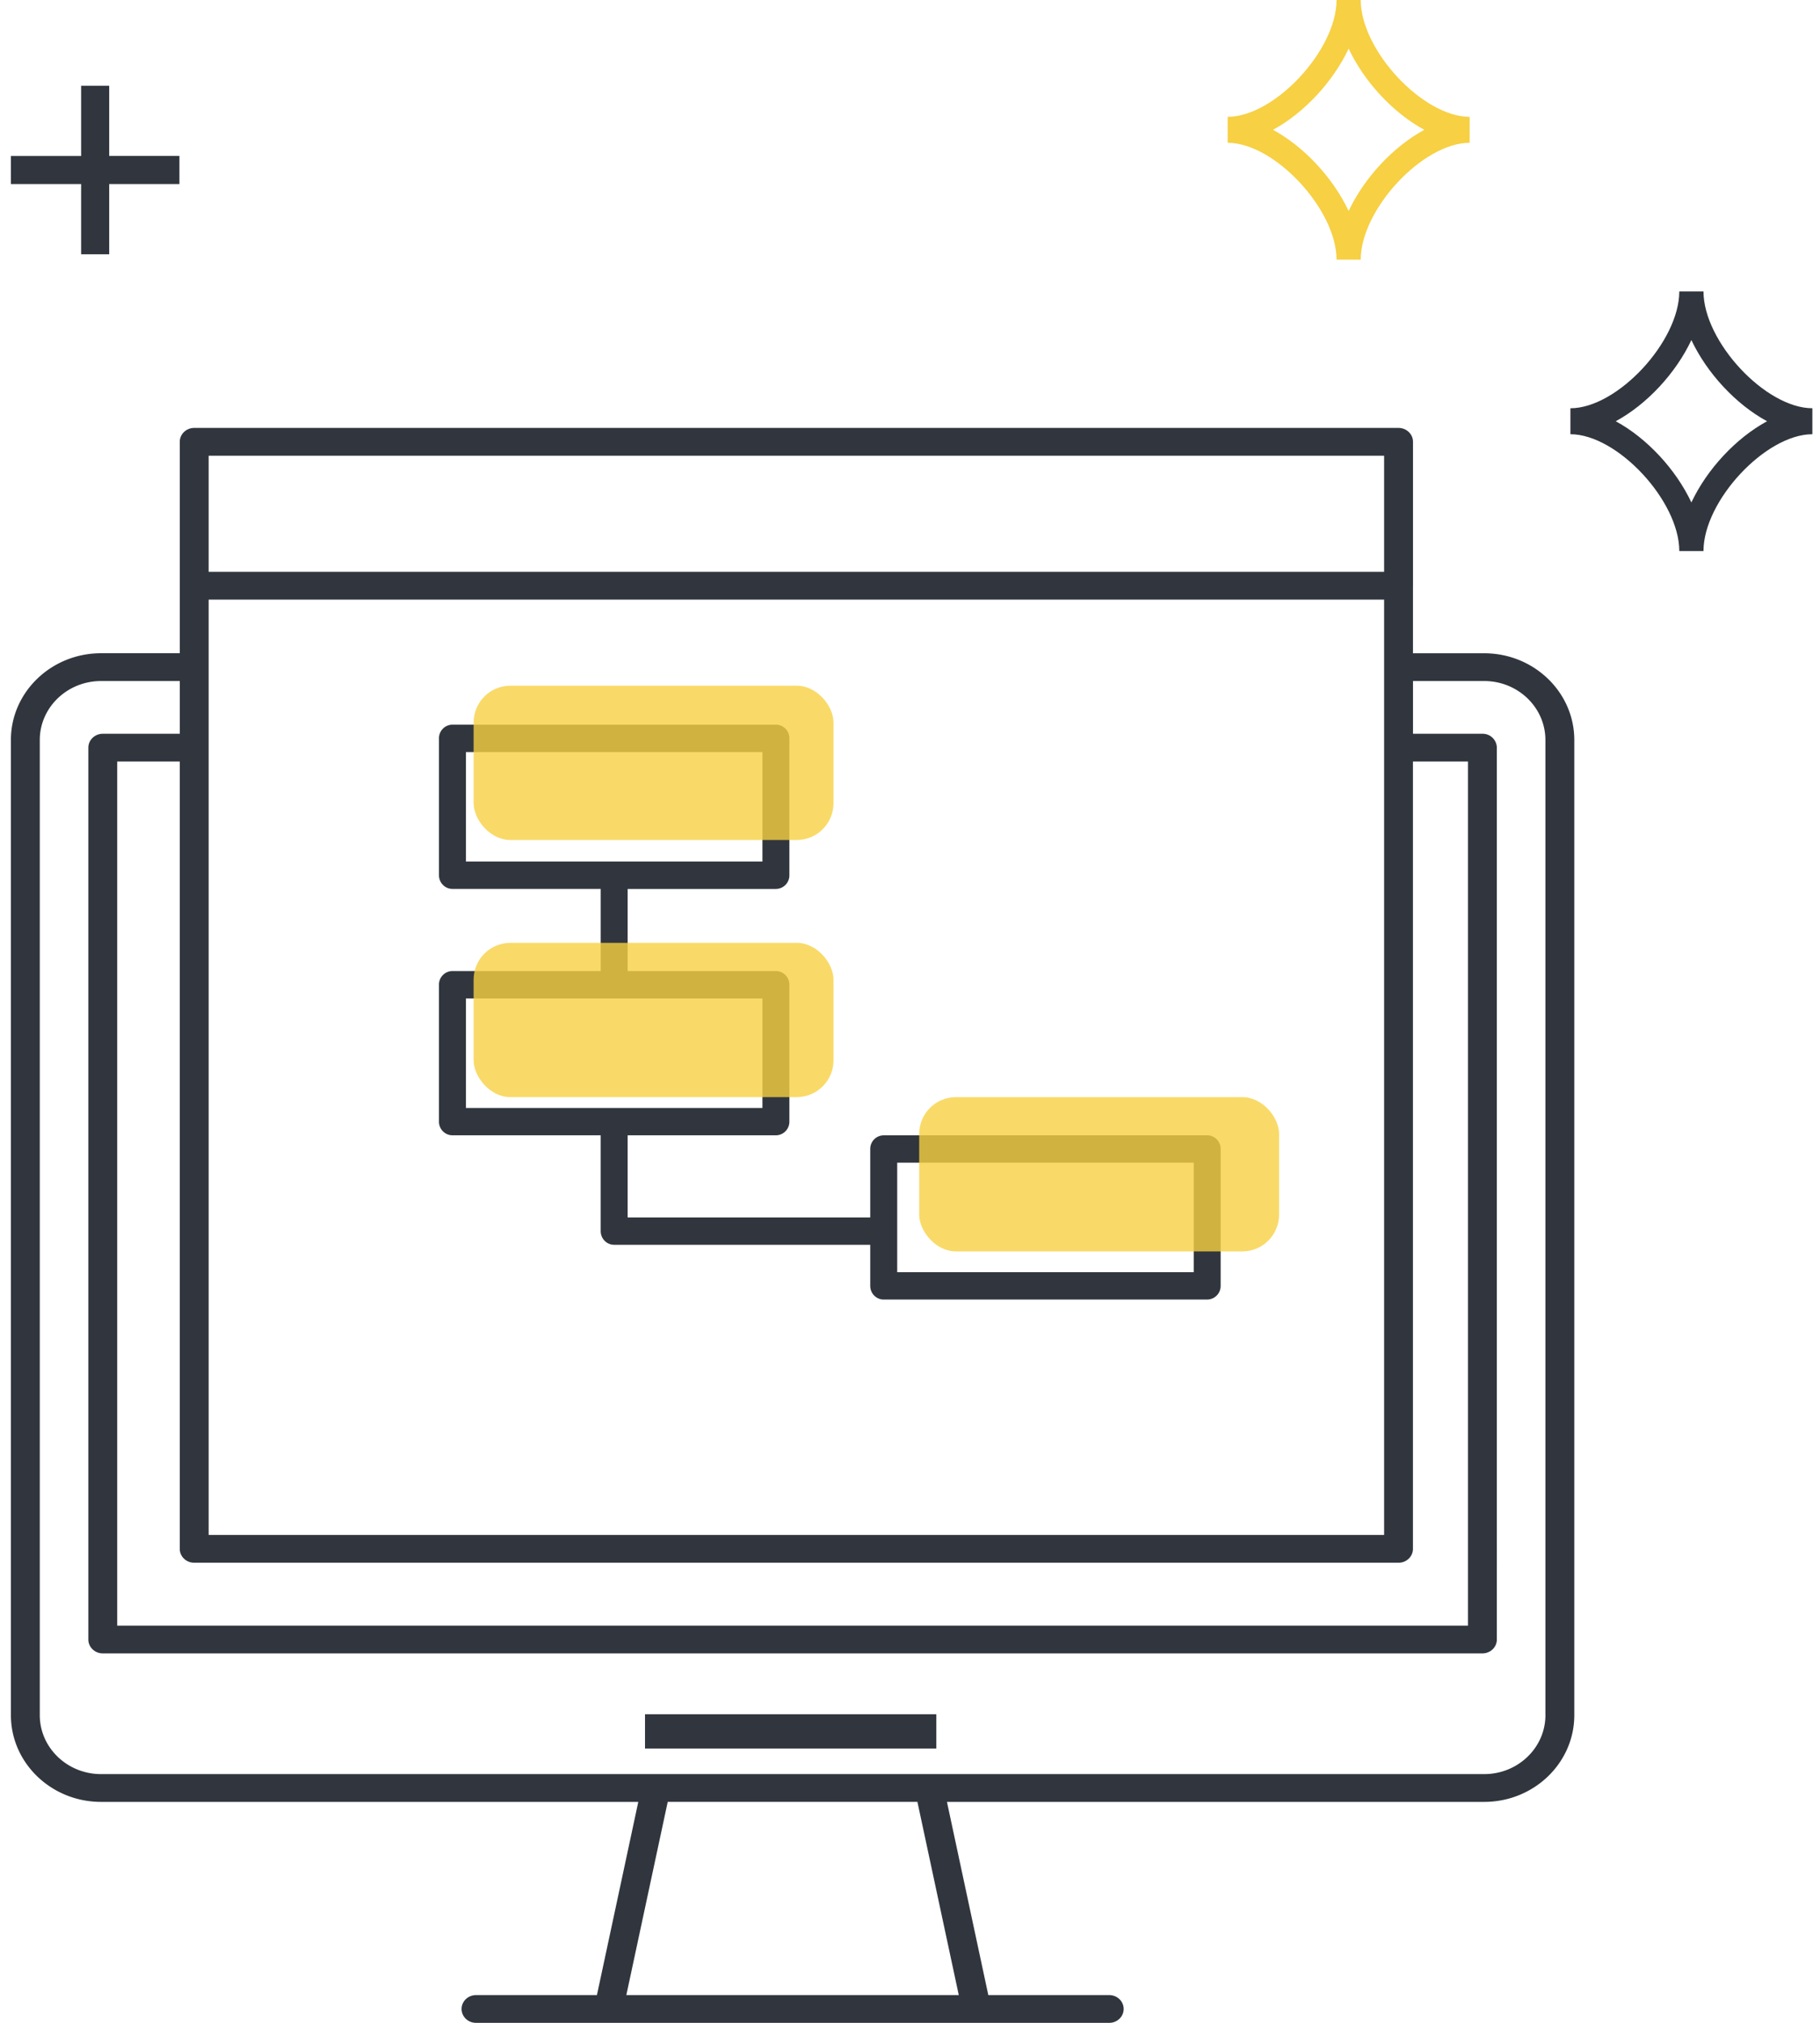 <svg xmlns="http://www.w3.org/2000/svg" width="99" height="110" viewBox="0 0 99 110"><g fill="none" fill-rule="evenodd" transform="translate(-5)"><g fill-rule="nonzero"><path fill="#31363E" d="M97.662 15.847h-1.316c0 2.732-3.376 6.354-5.922 6.354v1.412c2.546 0 5.922 3.622 5.922 6.353h1.316c0-2.731 3.377-6.353 5.923-6.353V22.2c-2.546 0-5.923-3.622-5.923-6.354zm-.658 11.475c-.851-1.81-2.428-3.502-4.115-4.415 1.687-.914 3.264-2.605 4.115-4.415.852 1.81 2.429 3.501 4.116 4.415-1.687.913-3.264 2.605-4.116 4.415z"/><path fill="#F7D043" d="M79.018 0h-1.316c0 2.731-3.376 6.353-5.922 6.353v1.412c2.546 0 5.922 3.622 5.922 6.354h1.316c0-2.732 3.377-6.354 5.923-6.354V6.353c-2.546 0-5.923-3.622-5.923-6.353zm-.658 11.474c-.851-1.81-2.428-3.501-4.115-4.415 1.687-.913 3.264-2.605 4.115-4.415.852 1.81 2.428 3.502 4.116 4.415-1.688.914-3.264 2.605-4.116 4.415z"/><path fill="#31363E" d="M85.732 35.523H81.86V31.86l.001-.01v-7.824c0-.418-.354-.756-.787-.756h-65.51c-.434 0-.785.338-.785.756v11.496h-4.284c-2.703 0-4.902 2.115-4.902 4.715V93.27c0 2.6 2.2 4.715 4.902 4.715H39.72l-2.25 10.506h-6.577c-.433 0-.785.338-.785.755s.353.755.785.755h34.444c.434 0 .785-.338.785-.755s-.351-.755-.785-.755H58.76l-2.25-10.506h29.224c2.704 0 4.901-2.115 4.901-4.715V40.24c0-2.6-2.199-4.716-4.902-4.716zM16.35 24.783h63.94v6.313H16.35v-6.314zm0 15.874v-8.051h63.94V83.47H16.35V40.657zm-.786 44.323h65.51c.433 0 .784-.338.784-.755V41.412h2.993V88.4H11.374V41.412h3.404v42.813c0 .417.352.755.785.755zm41.592 23.51H39.07l2.251-10.506h13.582l2.25 10.506zm31.908-15.221c0 1.767-1.494 3.205-3.33 3.205H10.496c-1.837 0-3.332-1.438-3.332-3.205v-53.03c0-1.767 1.495-3.205 3.332-3.205h4.284v2.868h-4.189c-.434 0-.785.338-.785.756v48.497c0 .417.351.755.785.755h75.047c.433 0 .784-.338.784-.755V40.658a.77.77 0 0 0-.784-.756h-3.777v-2.868h3.872c1.837 0 3.33 1.438 3.33 3.205v53.03z"/><path fill="#31363E" d="M70.666 61.737H53.07a.739.739 0 0 0-.733.745v3.721H39.142v-4.466h8.064a.739.739 0 0 0 .733-.744v-7.444a.739.739 0 0 0-.733-.744h-8.064V48.34h8.064a.739.739 0 0 0 .733-.744V40.15a.739.739 0 0 0-.733-.744H29.611a.739.739 0 0 0-.733.744v7.444c0 .41.328.744.733.744h8.065v4.466H29.61a.739.739 0 0 0-.733.744v7.444c0 .41.328.744.733.744h8.065v5.21c0 .412.327.745.733.745h13.929v2.233c0 .411.328.744.733.744h17.595a.739.739 0 0 0 .733-.744v-7.443a.739.739 0 0 0-.733-.745zM30.344 40.895h16.129v5.955H30.344v-5.955zm0 13.399h16.129v5.955H30.344v-5.955zM69.933 69.18H53.804v-5.955h16.129v5.955zM40.085 93.22h15.847v1.864H40.085zM9.413 13.828h1.527v-3.82h3.82V8.48h-3.82V4.661H9.413v3.82h-3.82v1.527h3.82z"/></g><path d="M0 0h110v110H0z"/><rect width="19.576" height="8.39" x="30.763" y="37.288" fill="#F7D043" fill-opacity=".8" rx="2" style="mix-blend-mode:multiply"/><rect width="19.576" height="8.39" x="55" y="59.661" fill="#F7D043" fill-opacity=".8" rx="2" style="mix-blend-mode:multiply"/><rect width="19.576" height="8.39" x="30.763" y="51.271" fill="#F7D043" fill-opacity=".8" rx="2" style="mix-blend-mode:multiply"/></g></svg>